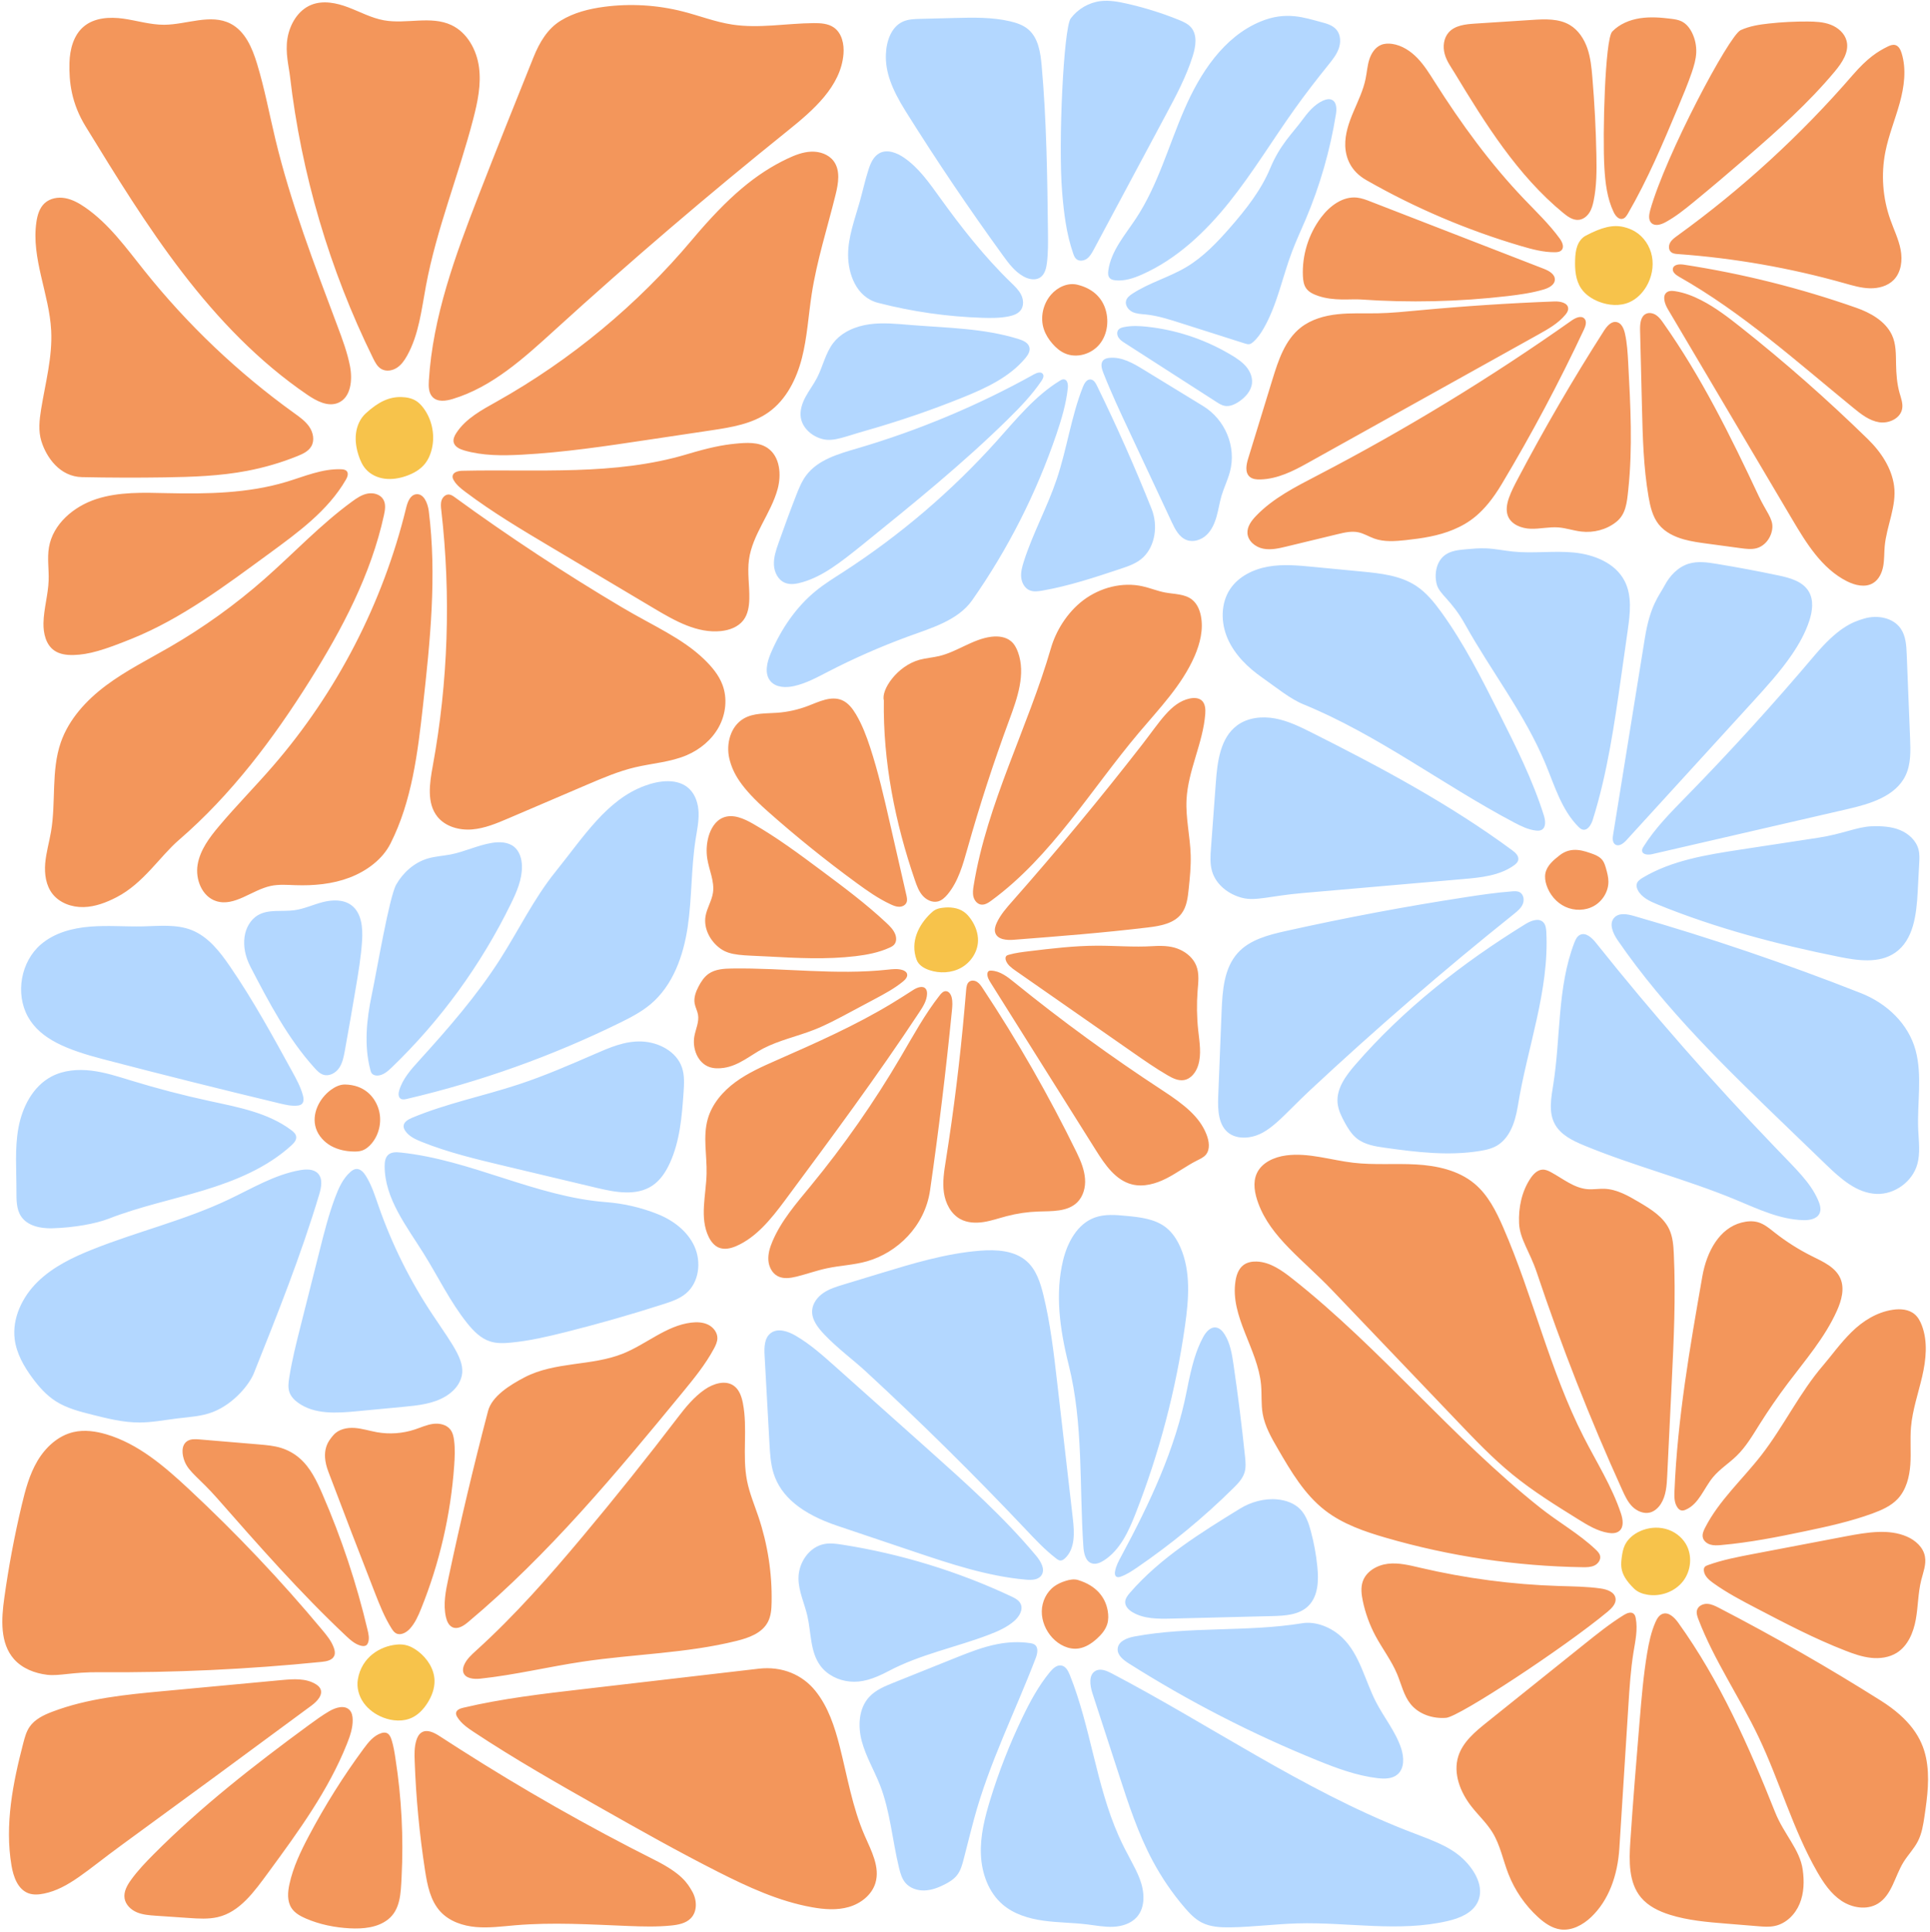 <?xml version="1.0" encoding="UTF-8"?><svg xmlns="http://www.w3.org/2000/svg" xmlns:xlink="http://www.w3.org/1999/xlink" height="500.9" preserveAspectRatio="xMidYMid meet" version="1.0" viewBox="-0.6 -0.2 500.4 500.9" width="500.4" zoomAndPan="magnify"><g id="change1_1"><path d="M3.03,429.87c-3.66-4.14-3.29-10.36-2.52-15.84c1.12-8.06,2.62-16.06,4.5-23.98c0.95-4,2.01-8.03,4.1-11.56 c2.09-3.53,5.36-6.56,9.36-7.48c2.79-0.64,5.73-0.23,8.48,0.58c8.27,2.44,15.06,8.28,21.37,14.16 c12.3,11.45,23.88,23.67,34.64,36.57c1.18,1.41,2.37,2.87,2.99,4.6c0.24,0.66,0.39,1.4,0.13,2.04c-0.47,1.19-1.98,1.49-3.26,1.62 c-19.14,1.93-38.38,2.83-57.62,2.68c-7.16-0.06-10.38,1.05-13.59,0.67C8.39,433.54,5.17,432.29,3.03,429.87z M82.44,437.5 c-0.25-0.49-0.7-0.85-1.17-1.14c-2.55-1.57-5.77-1.34-8.75-1.07c-10.25,0.96-20.49,1.91-30.74,2.87 c-9.76,0.91-19.67,1.86-28.83,5.35c-2.24,0.85-4.54,1.95-5.89,3.93c-0.84,1.23-1.23,2.69-1.61,4.13 c-2.71,10.39-4.86,21.22-3.07,31.8c0.49,2.92,1.64,6.19,4.42,7.2c1.28,0.46,2.69,0.34,4.01,0.07c6.32-1.28,11.18-6.06,20.03-12.51 c16.49-12.02,32.94-24.11,49.34-36.24C81.63,440.82,83.25,439.1,82.44,437.5z M90.84,445.53c-0.02-0.88-0.19-1.81-0.79-2.45 c-1.3-1.4-3.62-0.68-5.27,0.28c-1.82,1.06-3.52,2.3-5.22,3.54c-14.14,10.37-28.02,21.18-40.38,33.61c-2.04,2.05-4.05,4.16-5.75,6.5 c-1.05,1.44-2.02,3.14-1.73,4.89c0.27,1.64,1.64,2.94,3.17,3.59c1.53,0.65,3.23,0.77,4.9,0.89c2.89,0.2,5.77,0.39,8.66,0.59 c2.47,0.17,4.98,0.33,7.39-0.22c5.76-1.32,9.48-6.58,13.3-11.78c7.68-10.47,15.43-21.09,20.24-33.15 C90.16,449.8,90.89,447.7,90.84,445.53z M100.96,450.9c-0.24-0.8-0.63-1.69-1.44-1.93c-0.41-0.12-0.84-0.05-1.25,0.08 c-1.97,0.62-3.35,2.35-4.58,4.02c-5.3,7.18-10.05,14.76-14.22,22.64c-2.1,3.97-4.06,8.07-5.02,12.45c-0.46,2.08-0.64,4.41,0.51,6.2 c0.85,1.32,2.29,2.12,3.73,2.74c3.59,1.56,7.49,2.34,11.4,2.55c3.46,0.18,7.18-0.16,9.9-2.29c3.26-2.56,3.32-6.9,3.53-10.93 c0.53-10.28,0-20.62-1.59-30.79C101.7,454.05,101.43,452.45,100.96,450.9z M169.14,481.93c-17.35-8.72-34.26-18.34-50.62-28.79 c-1.72-1.1-3.44-2.21-5.16-3.32c-1.4-0.91-3.21-1.83-4.63-0.96c-0.74,0.45-1.15,1.29-1.4,2.12c-0.52,1.73-0.48,3.58-0.41,5.38 c0.34,9.48,1.24,18.95,2.69,28.32c0.59,3.81,1.38,7.84,4.01,10.67c2.32,2.49,5.77,3.66,9.15,3.96c3.39,0.3,6.79-0.16,10.18-0.45 c9.74-0.83,19.53-0.21,29.3,0.18c3.75,0.15,7.52,0.26,11.26-0.13c1.82-0.19,3.75-0.57,5.02-1.89c1.72-1.78,1.58-4.76,0.35-6.91 C177.66,487.96,176.17,485.46,169.14,481.93z M217.12,452.53c-1.31-5.15-3-10.35-6.35-14.48s-8.56-6.4-14.66-5.7 c-15.19,1.77-30.39,3.53-45.58,5.3c-10.41,1.21-20.86,2.42-31.06,4.83c-0.79,0.19-1.74,0.55-1.83,1.36 c-0.04,0.38,0.14,0.75,0.34,1.08c1.02,1.65,2.67,2.79,4.29,3.86c10.6,7.02,21.67,13.31,32.73,19.57 c10.12,5.73,20.25,11.44,30.63,16.69c7.75,3.92,15.74,7.61,24.28,9.14c3.16,0.57,6.47,0.83,9.56-0.06c3.09-0.89,5.94-3.1,6.89-6.17 c1.28-4.13-1.05-8.4-2.78-12.36C220.39,468.26,219.09,460.27,217.12,452.53z M123.94,434.93c8.93-0.95,17.68-3.09,26.56-4.41 c13.27-1.98,26.83-2.14,39.85-5.37c3.17-0.78,6.61-2,8.13-4.89c0.83-1.57,0.95-3.4,0.98-5.17c0.14-7.51-1.03-15.05-3.43-22.17 c-1.04-3.07-2.31-6.09-2.94-9.27c-1.31-6.61,0.22-13.53-1.08-20.14c-0.33-1.7-0.94-3.49-2.35-4.5c-2.19-1.56-5.29-0.57-7.51,0.95 c-2.83,1.94-5.06,4.71-6.88,7.09c-8.03,10.53-16.3,20.87-24.8,31.02c-8.66,10.34-17.6,20.51-27.6,29.56 c-1.22,1.11-2.5,2.25-3.14,3.77c-0.25,0.59-0.39,1.26-0.21,1.88C120.02,434.92,122.24,435.11,123.94,434.93z M115.02,418.98 c0.24,1.06,0.73,2.2,1.73,2.64c1.38,0.6,2.9-0.41,4.05-1.38c20.82-17.45,38.3-38.49,55.55-59.48c2.97-3.62,5.96-7.27,8.17-11.4 c0.45-0.84,0.87-1.74,0.88-2.69c0.01-1.49-1.07-2.85-2.41-3.5c-1.34-0.65-2.91-0.71-4.39-0.53c-6.47,0.79-11.65,5.62-17.7,8.04 c-4.06,1.63-8.47,2.14-12.81,2.74c-4.34,0.61-8.74,1.35-12.62,3.37s-8.53,4.93-9.53,8.76c-3.77,14.36-7.19,28.8-10.27,43.32 C114.95,412.21,114.26,415.67,115.02,418.98z M117.16,379.71c0.15-2.16,0.25-4.34-0.02-6.49c-0.12-1.01-0.35-2.05-0.97-2.86 c-1.01-1.3-2.85-1.69-4.49-1.47c-1.63,0.22-3.15,0.93-4.72,1.45c-3.15,1.04-6.56,1.29-9.82,0.71c-1.96-0.35-3.87-0.98-5.85-1.11 c-1.98-0.13-4.14,0.35-5.44,1.86c-1.25,1.46-3.41,3.95-1.31,9.5c3.96,10.47,7.98,20.91,12.05,31.34c1.25,3.19,2.51,6.4,4.34,9.29 c0.3,0.47,0.63,0.95,1.12,1.23c1.17,0.66,2.65-0.13,3.57-1.11c1.38-1.48,2.21-3.38,2.97-5.26 C113.36,404.98,116.26,392.41,117.16,379.71z M55.65,388.11c10.77,12.25,21.55,24.53,33.43,35.71c1.17,1.1,2.42,2.23,3.98,2.59 c0.45,0.1,0.97,0.13,1.34-0.16c0.22-0.17,0.36-0.43,0.45-0.7c0.35-1.03,0.11-2.16-0.14-3.22c-2.85-12.07-6.78-23.88-11.72-35.26 c-1.46-3.36-3.08-6.79-5.83-9.21c-1.4-1.24-3.07-2.17-4.85-2.73c-1.85-0.58-3.8-0.74-5.73-0.91c-5.15-0.43-10.31-0.87-15.46-1.3 c-1.11-0.09-2.33-0.16-3.24,0.48c-1.56,1.09-1.31,3.48-0.6,5.24C48.41,381.45,51.17,383.02,55.65,388.11z M91.15,298.29 c0.67,0.01,1.34-0.02,1.98-0.21c1.07-0.32,1.97-1.08,2.68-1.94c2.05-2.48,2.7-6.05,1.67-9.09c-1.03-3.05-3.67-6.03-8.61-6.13 c-1.36-0.02-2.64,0.62-3.73,1.43c-3.03,2.25-4.99,6.3-3.83,9.9c0.63,1.95,2.12,3.57,3.91,4.58 C87.02,297.83,89.1,298.26,91.15,298.29z M109.06,182.79c1.87-16.79,3.63-33.77,1.51-50.53c-0.26-2.04-1.33-4.67-3.36-4.33 c-1.51,0.25-2.14,2.03-2.51,3.52c-6,24.62-17.94,47.77-34.54,66.93c-4.56,5.27-9.47,10.23-13.96,15.56 c-2.49,2.95-4.92,6.18-5.56,9.99s1.14,8.28,4.81,9.45c4.77,1.52,9.27-2.9,14.17-3.94c2.08-0.44,4.23-0.26,6.36-0.19 c4.76,0.16,9.62-0.27,14.07-1.97c4.45-1.7,8.54-4.74,10.6-8.83C106.19,207.49,107.7,195,109.06,182.79z M121.8,214.8 c3.29-0.27,6.39-1.58,9.43-2.88c6.81-2.91,13.62-5.82,20.43-8.74c4.06-1.73,8.14-3.48,12.43-4.49c4.45-1.05,9.13-1.33,13.34-3.12 c3.47-1.48,6.54-4.02,8.35-7.34s2.27-7.41,0.93-10.94c-0.96-2.54-2.76-4.68-4.72-6.57c-5.72-5.53-13.22-8.68-21.25-13.44 c-14.91-8.84-29.41-18.38-43.42-28.58c-0.46-0.34-0.96-0.68-1.53-0.72c-0.87-0.05-1.63,0.69-1.9,1.52c-0.27,0.83-0.17,1.73-0.07,2.6 c2.53,22.04,1.78,44.45-2.22,66.28c-0.82,4.48-1.62,9.63,1.25,13.17C114.94,214.1,118.51,215.07,121.8,214.8z M117.06,124.32 c0.72,1.23,1.87,2.13,3.01,2.99c7,5.27,14.54,9.76,22.07,14.24c9,5.35,18,10.71,27,16.06c5.3,3.15,11.09,6.42,17.22,5.77 c2.19-0.23,4.43-1.06,5.77-2.8c1.19-1.54,1.5-3.58,1.55-5.53c0.08-3.4-0.55-6.81-0.09-10.17c0.89-6.54,5.67-11.91,7.42-18.27 c1.03-3.77,0.64-8.46-2.58-10.67c-2.37-1.63-5.51-1.41-8.37-1.13c-3.45,0.34-6.8,1.02-12.59,2.75c-18.7,5.59-38.66,3.83-58.17,4.27 c-1.06,0.02-2.43,0.32-2.55,1.38C116.69,123.59,116.86,123.98,117.06,124.32z M119.73,116.55c4.82,1.41,9.94,1.38,14.96,1.11 c10.86-0.58,21.64-2.19,32.4-3.81c5.57-0.83,11.14-1.67,16.7-2.5c5.21-0.78,10.63-1.65,14.92-4.71c4.55-3.25,7.21-8.59,8.6-14.01 c1.39-5.42,1.69-11.05,2.54-16.58c1.35-8.75,4.08-17.21,6.2-25.8c0.72-2.92,1.29-6.29-0.51-8.7c-1.3-1.74-3.6-2.52-5.78-2.44 s-4.25,0.89-6.21,1.82c-8.09,3.84-15.26,9.77-24.69,20.99c-14.17,16.87-31.42,31.16-50.63,41.95c-3.91,2.19-8.06,4.4-10.51,8.15 c-0.48,0.73-0.89,1.6-0.69,2.45C117.32,115.63,118.59,116.21,119.73,116.55z M110.59,98.48c-0.09,1.52-0.07,3.23,1.02,4.3 c1.3,1.27,3.42,0.97,5.16,0.44c10.3-3.11,18.55-10.67,26.51-17.91c19.59-17.83,39.73-35.05,60.38-51.64 c6.56-5.27,13.72-11.45,14.43-19.83c0.22-2.57-0.4-5.47-2.52-6.93c-1.48-1.02-3.39-1.13-5.19-1.12c-7.07,0.05-14.18,1.45-21.17,0.37 c-4.35-0.67-8.49-2.29-12.76-3.38c-6.63-1.69-13.58-2.11-20.37-1.22c-3.95,0.52-7.91,1.51-11.31,3.6s-5.49,5.59-7.07,9.53 c-4.79,11.92-9.58,23.84-14.23,35.82C117.46,66.01,111.6,81.88,110.59,98.48z M96.14,92.68c0.53,1.07,1.12,2.21,2.17,2.79 c1.23,0.69,2.82,0.43,4-0.34s2-1.97,2.68-3.2c3.03-5.48,3.7-11.89,4.85-18.04c2.75-14.74,8.5-28.74,12.26-43.26 c1.14-4.39,2.1-8.93,1.49-13.42c-0.6-4.49-3.05-8.97-7.14-10.9c-5.33-2.51-11.68-0.2-17.48-1.24c-3.23-0.58-6.17-2.18-9.24-3.35 c-3.07-1.17-6.55-1.89-9.6-0.67c-3.45,1.38-5.59,5.02-6.2,8.69s0.37,7.36,0.65,9.78C77.52,44.9,84.85,69.76,96.14,92.68z M46.71,70.48c9.24,12.03,19.86,23.14,32.4,31.67c2.37,1.61,5.32,3.18,7.96,2.08c3.33-1.39,3.76-5.95,3.08-9.49 c-0.69-3.56-1.96-6.98-3.24-10.38C80.92,68.4,74.77,52.43,70.79,35.85C69.22,29.33,68,22.72,66.04,16.3 c-1.24-4.07-3.07-8.41-6.85-10.36c-5.19-2.68-11.4,0.25-17.24,0.28c-3.58,0.01-7.05-1.09-10.6-1.59c-3.54-0.49-7.47-0.26-10.22,2.04 c-2.66,2.22-3.62,5.91-3.72,9.37c-0.14,5.05,0.52,10.54,4.18,16.52C29.53,45.49,37.47,58.46,46.71,70.48z M10.06,105.87 c-0.45,2.75-0.76,5.61,0.06,8.27c1.28,4.15,4.74,9.22,10.55,9.34c7.17,0.15,14.34,0.17,21.51,0.06c7.11-0.11,14.26-0.35,21.25-1.68 c4.48-0.85,8.87-2.13,13.1-3.84c1.38-0.56,2.83-1.23,3.58-2.52c0.9-1.54,0.5-3.56-0.49-5.03c-0.99-1.48-2.48-2.53-3.92-3.57 C61.13,96.43,48,83.95,36.8,69.92c-4.7-5.88-9.18-12.14-15.38-16.4c-1.56-1.07-3.26-2.02-5.13-2.36s-3.93,0.03-5.33,1.32 c-1.32,1.22-1.86,3.07-2.12,4.85c-1.39,9.42,3.34,18.65,3.83,28.16C13.02,92.35,11.16,99.1,10.06,105.87z M10.67,161.33 c-0.05,2.64,0.62,5.56,2.78,7.08c1.42,1,3.25,1.22,4.99,1.18c4-0.1,7.9-1.3,15.08-4.2c13-5.24,24.33-13.81,35.64-22.08 c7.49-5.48,15.26-11.12,19.91-19.15c0.4-0.68,0.75-1.6,0.25-2.21c-0.34-0.41-0.93-0.49-1.46-0.51c-4.9-0.19-9.56,1.87-14.26,3.28 c-9.96,2.99-20.53,3.14-30.92,2.91c-6.15-0.14-12.45-0.37-18.3,1.53c-5.85,1.9-11.27,6.46-12.29,12.53 c-0.48,2.82,0.02,5.71-0.08,8.57C11.88,153.98,10.74,157.61,10.67,161.33z M21.06,234.93c3.01-0.07,5.91-1.18,8.59-2.57 c6.97-3.61,11.23-10.6,16.13-14.82c13.56-11.7,24.46-26.19,33.98-41.36c8.36-13.32,15.84-27.48,19.19-42.85 c0.3-1.36,0.54-2.88-0.18-4.08c-0.79-1.32-2.54-1.79-4.05-1.51c-1.51,0.28-2.82,1.17-4.06,2.08c-8.14,5.94-15.07,13.35-22.63,20.01 c-7.6,6.69-15.86,12.63-24.63,17.7c-5.55,3.21-11.31,6.08-16.45,9.91c-5.14,3.83-9.69,8.76-11.79,14.81 c-2.54,7.35-1.22,15.45-2.53,23.11c-0.47,2.75-1.27,5.44-1.51,8.22c-0.23,2.78,0.18,5.75,1.9,7.94 C14.89,233.89,18.04,235,21.06,234.93z M272.28,88.9c0.89,1.02,1.94,1.93,3.18,2.48c3.06,1.38,6.94,0.23,9.05-2.38 c2.11-2.61,2.51-6.38,1.34-9.53c-1-2.68-3.24-4.93-7.12-5.87c-2.48-0.6-5.14,0.64-6.81,2.57c-2.1,2.41-2.89,5.95-1.87,8.98 C270.51,86.54,271.32,87.8,272.28,88.9z M208.93,182.77c-2.56,0.98-5.26,1.59-8,1.79c-2.97,0.22-6.14,0.01-8.71,1.51 c-3.4,1.98-4.63,6.54-3.72,10.37c0.92,3.83,3.04,7.54,9.88,13.61c7.38,6.55,15.07,12.75,23.04,18.58c2.84,2.08,5.73,4.12,8.93,5.6 c0.69,0.32,1.41,0.62,2.17,0.62c0.76,0,1.56-0.35,1.89-1.04c0.29-0.61,0.14-1.33-0.01-1.99c-1.44-6.28-2.87-12.56-4.31-18.84 c-1.49-6.53-2.99-13.07-5.08-19.44c-0.97-2.96-2.08-5.89-3.67-8.57c-0.9-1.51-2.03-3-3.65-3.68 C214.88,180.11,211.77,181.68,208.93,182.77z M229.2,239.01c-5.27-4.94-11.07-9.26-16.86-13.57c-5.73-4.27-11.49-8.55-17.69-12.1 c-2.39-1.37-5.26-2.65-7.8-1.59c-1.98,0.82-3.18,2.87-3.75,4.93c-0.51,1.85-0.62,3.82-0.32,5.72c0.47,2.97,1.92,5.86,1.47,8.83 c-0.32,2.11-1.58,3.99-1.93,6.09c-0.52,3.19,1.23,6.48,3.86,8.37s5.96,1.7,12.23,2.04c7.61,0.42,15.28,0.83,22.85-0.08 c2.99-0.36,5.99-0.94,8.73-2.18c0.47-0.21,0.95-0.45,1.28-0.85c0.61-0.73,0.58-1.82,0.22-2.7 C231.02,240.76,230.11,239.86,229.2,239.01z M183.3,276.38c1.21,0.43,2.54,0.41,3.81,0.22c3.92-0.59,6.99-3.36,10.14-5 c4.19-2.17,8.89-3.16,13.28-4.89c2.95-1.16,5.76-2.66,8.56-4.15c2.36-1.26,4.71-2.51,7.07-3.77c2.56-1.37,5.14-2.74,7.38-4.58 c0.63-0.51,1.29-1.27,1.02-2.03c-0.17-0.48-0.66-0.77-1.15-0.93c-1.23-0.4-2.57-0.24-3.86-0.1c-13.38,1.46-26.89-0.5-40.36-0.3 c-2.1,0.03-4.33,0.16-6.05,1.36c-1.16,0.81-1.96,2.04-2.62,3.3c-0.7,1.35-1.28,2.87-1.02,4.38c0.17,0.99,0.69,1.89,0.87,2.87 c0.35,1.88-0.57,3.73-0.93,5.6C178.84,271.54,180.27,275.3,183.3,276.38z M237.77,262.16c0.96-1.45,1.94-3,1.99-4.73 c0.01-0.46-0.05-0.94-0.33-1.3c-0.75-0.95-2.26-0.36-3.27,0.29c-1.83,1.17-3.65,2.34-5.5,3.46c-9.51,5.76-19.72,10.26-29.89,14.74 c-3.7,1.63-7.44,3.28-10.7,5.68s-6.05,5.64-7.16,9.53c-1.31,4.57-0.19,9.45-0.31,14.21c-0.13,5.53-1.88,11.39,0.54,16.37 c0.56,1.16,1.4,2.26,2.58,2.77c1.45,0.62,3.13,0.25,4.57-0.38c5.13-2.24,8.91-6.83,12.64-11.86 C214.84,294.89,226.76,278.83,237.77,262.16z M246.14,258.33c-0.19-0.77-0.71-1.59-1.5-1.61c-0.67-0.02-1.19,0.55-1.6,1.08 c-3.89,4.95-6.9,10.52-10.09,15.94c-6.9,11.76-14.73,22.97-23.39,33.5c-3.71,4.51-7.62,8.99-9.89,14.36 c-0.65,1.54-1.16,3.19-1.05,4.86c0.11,1.67,0.95,3.37,2.43,4.14c1.49,0.78,3.29,0.5,4.93,0.1c2.62-0.65,5.17-1.58,7.82-2.14 c3.44-0.74,7.02-0.85,10.4-1.82c7.79-2.22,14.99-9.03,16.34-18.39c2.23-15.46,4.12-30.96,5.66-46.5 C246.32,260.67,246.43,259.47,246.14,258.33z M280.72,305.36c-0.17-2.22-0.97-4.38-2.19-6.87c-7.18-14.68-15.32-28.9-24.35-42.53 c-0.4-0.6-0.81-1.22-1.41-1.61c-0.6-0.4-1.44-0.52-2.03-0.11c-0.65,0.45-0.77,1.34-0.84,2.13c-0.15,1.65-0.28,3.31-0.43,4.96 c-1.16,13.14-2.77,26.24-4.84,39.27c-0.44,2.76-0.9,5.57-0.5,8.34c0.4,2.77,1.81,5.54,4.27,6.87c1.81,0.98,3.98,1.07,6.01,0.76 c2.03-0.31,3.98-1,5.97-1.52c2.7-0.71,5.49-1.12,8.28-1.21c3.5-0.12,7.46,0.1,9.99-2.33C280.26,309.95,280.89,307.58,280.72,305.36z M300.8,282.44c-13.27-8.67-26.09-18.01-38.4-27.99c-1.78-1.45-3.74-2.98-6.03-3.05c-0.22-0.01-0.45,0-0.64,0.13 c-0.23,0.16-0.32,0.47-0.33,0.75c-0.03,0.82,0.42,1.58,0.86,2.28c9.1,14.48,18.21,28.97,27.31,43.45c2.34,3.72,5.09,7.75,9.35,8.81 c3,0.74,6.17-0.17,8.92-1.57s5.23-3.29,7.99-4.67c0.78-0.39,1.6-0.76,2.18-1.42c1.24-1.43,0.87-3.63,0.17-5.38 C310.4,289.3,306.53,286.18,300.8,282.44z M309.56,250.11c-0.75-1.86-2.35-3.29-4.18-4.13c-1.82-0.84-3.85-1.13-7.2-0.92 c-4.8,0.3-9.62-0.14-14.43-0.12c-5.84,0.02-11.66,0.72-17.46,1.42c-1.8,0.22-3.6,0.43-5.34,0.93c-0.24,0.07-0.5,0.15-0.66,0.34 c-0.24,0.28-0.22,0.71-0.11,1.06c0.37,1.18,1.45,1.97,2.46,2.68c10.13,7.06,20.26,14.12,30.39,21.18c2.97,2.07,5.94,4.14,9.06,5.96 c1.31,0.76,2.77,1.5,4.26,1.26c1.83-0.29,3.13-2,3.69-3.77c0.93-2.91,0.36-6.06,0.03-9.1c-0.37-3.41-0.42-6.85-0.16-10.27 C310.09,254.44,310.38,252.15,309.56,250.11z M310.97,181.37c-0.85-0.74-2.12-0.73-3.22-0.48c-4.8,1.11-7.55,5.91-12.25,11.96 c-10.78,13.86-21.99,27.39-33.61,40.55c-1.54,1.74-3.1,3.51-4.07,5.62c-0.37,0.81-0.65,1.74-0.37,2.59 c0.59,1.76,2.96,1.94,4.81,1.79c11.6-0.9,23.19-1.8,34.74-3.19c3.21-0.38,6.76-1,8.72-3.57c1.36-1.78,1.64-4.14,1.87-6.36 c0.31-2.95,0.61-5.9,0.52-8.87c-0.14-4.77-1.31-9.5-1.08-14.27c0.37-7.61,4.27-14.67,4.86-22.27 C311.98,183.64,311.91,182.2,310.97,181.37z M271.9,167.75c-6.02,20.76-16.58,40.24-20.05,61.57c-0.16,0.97-0.3,1.97-0.06,2.93 c0.24,0.95,0.95,1.85,1.92,2.02c0.99,0.17,1.93-0.44,2.73-1.03c15.63-11.46,25.76-28.72,38.26-43.53 c5.29-6.27,11.14-12.29,14.42-19.81c1.43-3.3,2.34-6.96,1.63-10.49c-0.32-1.58-1-3.15-2.26-4.16c-1.92-1.54-4.62-1.41-7.03-1.87 c-1.96-0.37-3.82-1.15-5.77-1.59c-5.29-1.2-11.03,0.31-15.37,3.56C275.97,158.62,273.12,163.53,271.9,167.75z M236.61,227.96 c0.49,1.42,1.01,2.87,2,4c0.99,1.13,2.55,1.88,4,1.5c1.01-0.27,1.81-1.03,2.48-1.83c2.78-3.35,3.97-7.7,5.15-11.88 c3.16-11.23,6.77-22.33,10.82-33.28c2.1-5.68,4.34-11.94,2.27-17.63c-0.38-1.05-0.92-2.08-1.77-2.8c-1.38-1.19-3.36-1.41-5.17-1.18 c-4.77,0.61-8.81,3.89-13.49,5c-1.67,0.4-3.41,0.51-5.07,0.96c-5.83,1.59-10.01,7.81-9.27,10.51 C228.32,197.18,231.46,212.97,236.61,227.96z M278.93,409.37c-1.07-0.33-2.23-0.1-3.3,0.24c-1.01,0.32-1.99,0.75-2.85,1.37 c-2.04,1.47-3.24,3.98-3.27,6.49s1.02,4.99,2.72,6.84c1.73,1.88,4.28,3.16,6.8,2.8c1.81-0.26,3.41-1.31,4.77-2.54 c1.16-1.05,2.22-2.28,2.68-3.78c0.35-1.14,0.32-2.36,0.11-3.53C285.97,413.85,283.68,410.83,278.93,409.37z M409.71,406.04 c1.05,0.02,2.14,0.01,3.09-0.44c0.95-0.45,1.7-1.5,1.46-2.52c-0.15-0.64-0.64-1.13-1.11-1.59c-4.3-4.1-9.6-7.04-14.4-10.85 c-22.84-18.13-41.33-41.27-64.22-59.35c-2.76-2.18-5.82-4.37-9.33-4.48c-1.2-0.04-2.44,0.19-3.4,0.91 c-1.25,0.94-1.82,2.54-2.06,4.09c-1.48,9.22,5.76,17.63,6.62,26.92c0.23,2.5-0.01,5.04,0.42,7.52c0.57,3.29,2.28,6.26,3.96,9.15 c3.38,5.82,6.89,11.79,12.21,15.91c4.6,3.56,10.23,5.49,15.82,7.11C375.3,403.21,392.49,405.78,409.71,406.04z M344.87,334.32 c10.83,11.33,21.66,22.67,32.48,34c4.55,4.77,9.12,9.55,14.23,13.71c5.33,4.35,11.2,7.99,17.05,11.62c2.42,1.5,4.92,3.03,7.74,3.49 c0.98,0.16,2.08,0.15,2.85-0.47c1.28-1.03,0.96-3.04,0.44-4.6c-2.33-6.97-6.32-13.24-9.65-19.78c-8.82-17.28-13.11-36.5-20.85-54.29 c-1.83-4.21-3.96-8.47-7.49-11.4c-4.16-3.46-9.76-4.66-15.17-4.96c-5.4-0.3-10.85,0.19-16.22-0.44c-5.83-0.68-11.62-2.67-17.43-1.9 c-3.07,0.41-6.3,1.83-7.59,4.65c-1.1,2.4-0.54,5.24,0.37,7.72C328.88,320.56,337.14,326.23,344.87,334.32z M427.17,391.87 c1.18-0.29,2.14-1.17,2.81-2.18c1.4-2.15,1.57-4.86,1.69-7.43c0.39-8,0.77-16,1.16-24c0.54-11.13,1.07-22.27,0.55-33.4 c-0.1-2.18-0.26-4.42-1.18-6.39c-1.49-3.21-4.71-5.21-7.76-7.01c-2.82-1.67-5.79-3.39-9.06-3.51c-1.46-0.05-2.92,0.22-4.37,0.1 c-3.48-0.28-6.35-2.7-9.42-4.37c-0.68-0.37-1.41-0.71-2.18-0.7c-1.37,0.03-2.45,1.15-3.21,2.29c-2.26,3.39-3.13,7.59-2.94,11.67 c0.2,4.07,2.8,7.35,4.57,12.65c6.42,19.18,13.82,38.02,22.18,56.44c0.69,1.53,1.42,3.09,2.6,4.29 C423.8,391.49,425.54,392.27,427.17,391.87z M435.36,391.33c0.38,0.07,0.77-0.05,1.13-0.21c3.38-1.45,4.66-5.5,7-8.35 c1.76-2.15,4.18-3.65,6.17-5.59c2.42-2.35,4.15-5.3,5.94-8.16c2.3-3.65,4.75-7.21,7.35-10.66c4.55-6.04,9.59-11.84,12.69-18.74 c1.2-2.66,2.09-5.77,0.92-8.45c-1.27-2.9-4.48-4.32-7.32-5.73c-3.44-1.71-6.71-3.78-9.73-6.16c-1.32-1.04-2.64-2.17-4.25-2.65 c-1.4-0.41-2.9-0.29-4.31,0.07c-5.74,1.48-9.04,7.47-10.18,13.97c-3.23,18.44-6.46,36.94-7.22,55.64c-0.06,1.41-0.08,2.92,0.68,4.11 C434.49,390.86,434.87,391.24,435.36,391.33z M490.16,339.31c-4.09,0.6-7.78,2.89-10.72,5.8c-2.94,2.9-5.34,6.28-7.23,8.47 c-6.2,7.17-10.31,15.91-16.12,23.4c-4.89,6.3-11,11.75-14.62,18.86c-0.39,0.77-0.76,1.62-0.58,2.46c0.2,0.93,1.05,1.61,1.96,1.88 s1.88,0.2,2.83,0.12c7.3-0.65,14.51-2.06,21.68-3.57c5.92-1.24,11.86-2.54,17.54-4.62c2.37-0.87,4.77-1.92,6.51-3.76 c2.22-2.35,3.06-5.68,3.29-8.9c0.22-3.22-0.1-6.46,0.17-9.67c0.38-4.48,1.88-8.77,2.9-13.15c1.01-4.38,1.51-9.08-0.09-13.28 c-0.41-1.06-0.96-2.11-1.83-2.85C494.33,339.18,492.14,339.01,490.16,339.31z M493.78,398.09c-4.6-1.98-9.92-1.17-15.78-0.06 c-8.01,1.53-16.01,3.06-24.02,4.58c-3.98,0.76-7.98,1.52-11.79,2.9c-0.29,0.11-0.6,0.23-0.8,0.47c-0.22,0.27-0.26,0.64-0.22,0.98 c0.14,1.38,1.32,2.4,2.45,3.2c3.54,2.54,7.41,4.56,11.26,6.57c7.52,3.93,15.06,7.87,22.97,10.94c2.15,0.84,4.35,1.61,6.64,1.86 s4.71-0.07,6.67-1.28c2.91-1.81,4.35-5.29,4.96-8.66c0.61-3.37,0.57-6.86,1.4-10.18c0.51-2.02,1.35-4.08,0.97-6.13 C498.07,400.88,496.02,399.05,493.78,398.09z M498.76,455.37c-1.05-5-4.11-9.95-11.72-14.75c-13.63-8.59-27.62-16.61-41.92-24.02 c-0.98-0.51-2-1.02-3.1-1.06c-1.1-0.04-2.31,0.54-2.62,1.6c-0.23,0.77,0.05,1.59,0.33,2.35c4.09,10.7,10.7,20.23,15.63,30.57 c5.46,11.45,8.86,23.87,15.16,34.89c1.65,2.88,3.56,5.73,6.33,7.57c2.76,1.84,6.56,2.46,9.4,0.75c3.66-2.2,4.42-7.09,6.65-10.73 c1.16-1.89,2.75-3.49,3.76-5.46c1.02-1.99,1.38-4.24,1.71-6.45C499.12,465.55,499.81,460.37,498.76,455.37z M459.63,469.52 c-6.81-17.11-14.34-34.11-25.09-49.07c-0.99-1.37-2.5-2.89-4.09-2.31c-0.91,0.33-1.44,1.26-1.83,2.14c-1.12,2.55-1.7,5.3-2.16,8.05 c-0.97,5.83-1.46,11.73-1.95,17.62c-0.86,10.41-1.72,20.82-2.41,31.24c-0.33,5.01-0.46,10.56,2.74,14.43 c1.89,2.28,4.69,3.62,7.51,4.51c4.72,1.48,9.71,1.9,14.64,2.3c2.74,0.22,5.48,0.45,8.22,0.67c1.45,0.12,2.93,0.24,4.36-0.07 c2.93-0.62,5.29-2.99,6.43-5.75c1.15-2.76,1.22-5.87,0.8-8.83C466.06,479.18,461.92,475.28,459.63,469.52z M418.26,414.06 c-0.28-1.61-2.21-2.27-3.83-2.5c-3.6-0.52-7.25-0.53-10.89-0.65c-12.09-0.38-24.14-1.97-35.92-4.73c-2.75-0.64-5.56-1.36-8.36-1.03 c-2.8,0.33-5.66,1.95-6.55,4.63c-0.53,1.59-0.32,3.32,0.02,4.96c0.66,3.18,1.78,6.27,3.31,9.13c1.8,3.35,4.16,6.41,5.62,9.92 c1.09,2.63,1.7,5.55,3.5,7.76c2.16,2.65,5.8,3.82,9.21,3.53c3.41-0.3,30.51-18.11,41.83-27.49 C417.3,416.67,418.51,415.47,418.26,414.06z M423.51,419.29c-0.08-0.43-0.2-0.88-0.53-1.17c-0.69-0.62-1.78-0.17-2.57,0.32 c-3.6,2.23-6.91,4.89-10.22,7.54c-8.44,6.77-16.88,13.53-25.32,20.3c-3.03,2.43-6.2,5.07-7.37,8.77c-1.41,4.47,0.54,9.38,3.44,13.06 c1.79,2.28,3.96,4.28,5.46,6.75c1.98,3.25,2.69,7.1,4.07,10.64c1.66,4.28,4.33,8.17,7.72,11.26c1.66,1.51,3.6,2.88,5.83,3.18 c2.92,0.38,5.78-1.17,7.92-3.2c4.56-4.33,6.87-10.77,7.32-17.84c0.78-12.33,1.56-24.65,2.34-36.98c0.29-4.64,0.59-9.29,1.33-13.88 C423.41,425.14,424.06,422.18,423.51,419.29z M412.49,221.2c-2.28-0.81-5.59-2.15-8.71,0.3c-1.59,1.24-3.28,2.65-3.69,4.63 c-0.21,1.02-0.05,2.08,0.27,3.08c0.79,2.44,2.57,4.58,4.9,5.65c2.33,1.08,5.18,1.04,7.41-0.22s3.77-3.75,3.75-6.32 c-0.01-1.17-0.31-2.31-0.63-3.43c-0.21-0.72-0.43-1.45-0.86-2.05C414.34,222.04,413.42,221.54,412.49,221.2z M406.89,82.88 c-21.02,14.84-43.05,28.27-65.88,40.14c-5.68,2.96-11.53,5.9-15.96,10.52c-1.18,1.23-2.31,2.75-2.22,4.46 c0.12,2.04,2.04,3.61,4.05,4.02s4.07-0.07,6.06-0.55c4.43-1.07,8.86-2.14,13.29-3.21c1.76-0.42,3.58-0.85,5.35-0.48 c1.46,0.31,2.75,1.13,4.15,1.63c2.58,0.92,5.42,0.69,8.14,0.4c4.2-0.46,8.44-1.08,12.34-2.72c3.89-1.64,7.94-4.12,12.48-11.69 c7.8-13.02,14.94-26.43,21.38-40.17c0.43-0.91,0.82-2.1,0.13-2.84C409.36,81.5,407.89,82.18,406.89,82.88z M421.57,126.75 c1.16-10.87,0.58-21.84-0.01-32.75c-0.14-2.61-0.28-5.24-0.86-7.79c-0.29-1.26-0.9-2.69-2.16-2.93c-1.4-0.27-2.52,1.09-3.29,2.29 c-8,12.5-15.47,25.35-22.39,38.48c-0.83,1.57-1.65,3.16-2.24,4.84c-0.53,1.53-0.84,3.24-0.23,4.73c0.91,2.19,3.53,3.17,5.9,3.24 s4.74-0.52,7.11-0.35c2.03,0.15,3.98,0.85,6,1.08c3.19,0.37,6.53-0.49,9.04-2.49C420.96,133.11,421.22,130.09,421.57,126.75z M428.83,81.51c-0.76-0.52-1.77-0.76-2.61-0.39c-1.45,0.65-1.62,2.6-1.59,4.19c0.16,6.67,0.33,13.33,0.49,20 c0.19,7.77,0.39,15.57,1.7,23.22c0.44,2.56,1.05,5.2,2.67,7.23c1.61,2.01,4.06,3.18,6.54,3.87c1.96,0.54,3.99,0.82,6.01,1.09 c2.91,0.39,5.82,0.79,8.73,1.18c1.37,0.18,2.79,0.37,4.12-0.01c2.29-0.65,3.88-2.96,4.04-5.33c0.16-2.37-1.7-4.26-3.54-8.18 c-7.26-15.47-14.86-30.87-24.72-44.83C430.14,82.79,429.59,82.03,428.83,81.51z M431.68,75.49c-1.39,0.87-0.7,3,0.13,4.41 c10.75,18.17,21.51,36.34,32.26,54.51c3.68,6.22,7.7,12.77,14.15,16.04c2.14,1.09,4.82,1.73,6.86,0.47 c1.47-0.91,2.26-2.62,2.58-4.31c0.32-1.7,0.24-3.44,0.39-5.16c0.47-5.32,3.16-10.46,2.43-15.75c-0.62-4.49-3.27-8.64-6.84-12.12 c-10.45-10.2-21.42-19.86-32.87-28.93c-3.27-2.59-6.6-5.15-10.32-7.05c-2.14-1.1-4.42-1.97-6.8-2.33 C432.99,75.18,432.26,75.13,431.68,75.49z M479.98,105.57c1.98,1.62,4.1,3.28,6.62,3.68s5.52-0.97,5.98-3.48 c0.25-1.38-0.29-2.76-0.67-4.1c-0.68-2.41-0.86-4.93-0.91-7.44c-0.05-2.6,0.03-5.3-1.09-7.64c-1.74-3.64-5.69-5.77-9.23-7.01 c-14.52-5.1-29.51-8.85-44.72-11.18c-1.09-0.17-2.58-0.08-2.82,1c-0.21,0.92,0.75,1.65,1.57,2.12 C451.17,80.84,465.34,93.61,479.98,105.57z M434.27,60.92c-0.7,0.51-1.43,1.04-1.85,1.79c-0.42,0.76-0.43,1.81,0.21,2.4 c0.48,0.44,1.19,0.51,1.84,0.55c14.59,1.05,29.08,3.59,43.16,7.56c2.16,0.61,4.34,1.26,6.59,1.31c2.24,0.05,4.6-0.57,6.17-2.17 c1.95-1.99,2.32-5.09,1.8-7.82c-0.52-2.74-1.78-5.26-2.7-7.89c-1.97-5.58-2.41-11.68-1.26-17.49c0.85-4.3,2.54-8.39,3.71-12.62 s1.8-8.78,0.5-12.97c-0.27-0.88-0.74-1.84-1.63-2.09c-0.66-0.19-1.36,0.09-1.98,0.39c-2.59,1.28-5.18,2.91-9.03,7.34 C466.3,34.82,450.99,48.84,434.27,60.92z M427.58,57.62c0.94,0.89,2.48,0.41,3.62-0.21c2.64-1.43,5-3.33,7.32-5.23 c4.62-3.79,9.19-7.66,13.71-11.58c8.05-6.96,16.03-14.07,22.86-22.24c1.9-2.28,3.83-5.11,3.08-7.98c-0.51-1.96-2.22-3.44-4.11-4.17 c-1.89-0.73-3.96-0.82-5.99-0.83c-3.36-0.02-6.71,0.15-10.05,0.52c-2.5,0.27-5.03,0.67-7.32,1.72c-3,1.38-19.44,32.36-23.45,46.68 C426.95,55.43,426.73,56.82,427.58,57.62z M417.77,54.76c0.45,0.95,1.29,2,2.31,1.76c0.65-0.15,1.06-0.78,1.4-1.36 c5.13-8.83,9.1-18.27,13.05-27.68c1.23-2.94,2.47-5.88,3.5-8.89c0.57-1.68,1.09-3.4,1.16-5.17c0.07-1.73-0.29-3.48-1.04-5.04 c-0.61-1.27-1.52-2.45-2.79-3.06c-0.83-0.4-1.76-0.53-2.67-0.65c-2.68-0.34-5.41-0.55-8.09-0.14c-2.67,0.41-5.31,1.5-7.19,3.45 c-1.87,1.95-2.54,26.67-2.03,35.34C415.61,47.23,416.09,51.22,417.77,54.76z M376.54,18.7c7.98,13.18,16.29,26.54,28.19,36.32 c1.17,0.96,2.55,1.94,4.05,1.76c1.11-0.13,2.08-0.89,2.69-1.83s0.91-2.05,1.13-3.14c0.78-3.82,0.78-7.76,0.71-11.66 c-0.13-6.77-0.48-13.54-1.05-20.3c-0.21-2.55-0.47-5.12-1.3-7.54c-0.84-2.42-2.32-4.69-4.51-6.01c-2.87-1.72-6.44-1.56-9.78-1.34 c-4.95,0.32-9.89,0.64-14.84,0.96c-2.48,0.16-5.24,0.45-6.86,2.33c-1.27,1.47-1.51,3.63-1.01,5.5 C374.45,15.63,375.65,17.23,376.54,18.7z M353.64,46.48c12.67,7.24,26.18,12.99,40.18,17.11c2.84,0.83,5.73,1.61,8.69,1.59 c0.64,0,1.34-0.07,1.77-0.54c0.76-0.82,0.16-2.13-0.5-3.03c-2.69-3.69-6.01-6.86-9.16-10.15c-8.83-9.23-16.38-19.61-23.22-30.4 c-1.37-2.16-2.72-4.35-4.49-6.19s-4.03-3.32-6.55-3.69c-0.96-0.14-1.97-0.11-2.87,0.25c-1.56,0.64-2.56,2.2-3.07,3.81 s-0.61,3.31-0.95,4.96c-0.61,2.99-1.97,5.77-3.16,8.58s-2.22,5.78-2.12,8.83C348.3,40.67,349.56,44.15,353.64,46.48z M338.05,74.53 c0.71,1.01,1.9,1.55,3.06,1.95c4.12,1.43,8.49,0.77,10.95,0.94c12.76,0.9,25.6,0.6,38.3-0.88c3.13-0.37,6.28-0.81,9.3-1.71 c1.3-0.39,2.81-1.15,2.87-2.51c0.07-1.45-1.54-2.34-2.89-2.86c-14.96-5.8-29.91-11.61-44.87-17.41c-1.15-0.45-2.31-0.89-3.54-1.03 c-3.68-0.39-7.07,2.17-9.3,5.13c-3.27,4.34-4.97,9.83-4.72,15.25C337.27,72.48,337.42,73.63,338.05,74.53z M326.19,124.08 c4.47-0.11,8.65-2.26,11.99-4.12c20.02-11.15,40.04-22.29,60.06-33.44c2.54-1.42,5.15-2.88,7.01-5.12c0.39-0.46,0.75-1.01,0.74-1.61 c-0.03-1.5-2.06-1.91-3.55-1.85c-11.72,0.44-23.43,1.21-35.11,2.3c-3.57,0.33-7.14,0.7-10.72,0.77c-3.46,0.07-6.93-0.13-10.37,0.24 c-3.44,0.36-6.91,1.34-9.63,3.49c-4.06,3.22-5.78,8.48-7.3,13.43c-2.09,6.82-4.18,13.63-6.28,20.45c-0.5,1.61-0.89,3.65,0.38,4.76 C324.15,124.02,325.21,124.11,326.19,124.08z" fill="#F3965B"/></g><g id="change2_1"><path d="M421.88,78.13c-2.48,1.1-5.4,0.86-7.92-0.12c-1.81-0.71-3.51-1.82-4.6-3.43c-1.45-2.14-1.66-4.87-1.57-7.45 c0.04-1.19,0.15-2.4,0.55-3.52c0.4-1.12,1.14-2.16,2.2-2.72c4.14-2.18,7.07-2.93,9.91-2.23c0.99,0.24,1.96,0.61,2.84,1.13 c2.31,1.37,3.92,3.81,4.42,6.45c0.5,2.64-0.06,5.44-1.41,7.76C425.26,75.77,423.76,77.3,421.88,78.13z M94.26,121.43 c1.24,1.4,3.06,2.23,4.93,2.46c1.86,0.23,3.76-0.09,5.53-0.71c1.88-0.65,3.69-1.67,4.91-3.23c0.73-0.93,1.23-2.01,1.56-3.14 c1.13-3.77,0.37-8.06-1.98-11.22c-0.53-0.71-1.13-1.36-1.87-1.84c-1.16-0.75-2.57-1-3.95-1.03c-3.05-0.06-5.87,1.2-9.18,4.25 c-1.44,1.32-2.27,3.22-2.51,5.16s0.08,3.91,0.69,5.77C92.81,119.17,93.37,120.43,94.26,121.43z M249.28,236.14 c-1.57-1.09-3.61-1.27-5.5-1.03c-0.62,0.08-1.24,0.2-1.79,0.48c-0.5,0.25-0.93,0.62-1.33,1.01c-3.07,2.95-5.33,7.35-3.61,11.98 c0.51,1.37,1.89,2.21,3.27,2.68c2.7,0.92,5.8,0.78,8.29-0.61s4.28-4.08,4.36-6.93c0.06-1.98-0.66-3.93-1.78-5.56 C250.67,237.39,250.05,236.67,249.28,236.14z M107.84,427.87c-1.02-0.78-2.17-1.43-3.42-1.68c-0.74-0.15-1.5-0.16-2.24-0.08 c-4.15,0.4-9.02,3.18-10,9.02c-0.35,2.11,0.26,4.32,1.5,6.06c1.24,1.74,3.05,3.03,5.04,3.81c2.43,0.95,5.27,1.15,7.61-0.01 c1.58-0.78,2.83-2.11,3.8-3.59c1.18-1.8,2-3.9,1.93-6.05C111.96,432.4,110.18,429.68,107.84,427.87z M436.48,399.98 c-1.15-1.93-3.11-3.33-5.29-3.89s-4.53-0.31-6.58,0.62c-1.65,0.75-3.14,1.97-3.92,3.6c-0.46,0.96-0.65,2.02-0.8,3.07 c-0.12,0.91-0.21,1.84-0.1,2.76c0.25,1.96,1.46,3.65,3.26,5.43c0.92,0.91,2.2,1.39,3.47,1.6c3.4,0.57,7.1-0.75,9.23-3.47 C437.89,406.97,438.25,402.94,436.48,399.98z" fill="#F7C34B"/></g><g id="change3_1"><path d="M199.21,176.42c-1.72-1.96-0.96-5,0.08-7.4c2.66-6.18,6.53-11.93,11.76-16.15c2.2-1.78,4.62-3.27,6.99-4.8 c14.72-9.52,28.18-21.01,39.88-34.06c5.02-5.6,9.85-11.59,16.27-15.52c0.32-0.2,0.68-0.4,1.06-0.36c0.92,0.09,1.11,1.34,1.01,2.25 c-0.44,4.11-1.64,8.11-2.97,12.02c-5.2,15.27-12.57,29.79-21.83,42.99c-3.73,5.32-10.83,7.27-16.85,9.49 c-7.04,2.6-13.91,5.62-20.57,9.06c-2.84,1.47-5.69,3.03-8.82,3.71C203.12,178.11,200.63,178.03,199.21,176.42z M202.89,150.86 c1.47,0.62,3.15,0.27,4.68-0.18c5.16-1.54,9.45-4.82,15.83-9.98c12.79-10.34,25.6-20.7,37.33-32.23c3.15-3.1,6.23-6.29,8.71-9.95 c0.35-0.52,0.7-1.22,0.36-1.75c-0.45-0.71-1.54-0.37-2.27,0.04c-14.55,8.1-30,14.57-45.98,19.25c-4.83,1.42-10.07,2.91-13.1,6.93 c-1.2,1.6-1.95,3.48-2.68,5.35c-1.58,4.06-3.08,8.15-4.53,12.26c-0.64,1.81-1.27,3.68-1.18,5.6 C200.14,148.11,201.12,150.11,202.89,150.86z M212.85,113.66c2.78,0.62,5.49-0.65,10.84-2.17c8.64-2.46,17.16-5.35,25.49-8.73 c5.93-2.4,11.97-5.21,16.06-10.12c0.66-0.79,1.29-1.76,1.07-2.76c-0.26-1.22-1.61-1.82-2.8-2.19c-9.01-2.82-18.6-2.89-28.01-3.65 c-3.57-0.29-7.17-0.68-10.72-0.18s-7.11,1.99-9.31,4.81c-2.07,2.66-2.71,6.14-4.27,9.13c-0.87,1.67-2.03,3.19-2.93,4.85 c-0.9,1.66-1.53,3.56-1.24,5.42C207.5,110.89,210.07,113.03,212.85,113.66z M227.09,78.31c8.83,2.28,17.92,3.58,27.04,3.87 c2.26,0.07,4.54,0.08,6.76-0.36c1.2-0.24,2.47-0.66,3.19-1.66c0.81-1.13,0.69-2.73,0.06-3.98s-1.67-2.22-2.67-3.19 c-6.88-6.66-12.81-14.24-18.41-22.01c-2.72-3.77-5.44-7.68-9.27-10.31c-1.86-1.28-4.32-2.23-6.32-1.19 c-1.59,0.83-2.37,2.64-2.91,4.35c-0.88,2.73-1.48,5.53-2.26,8.29c-1.28,4.56-3.03,9.09-3.01,13.82 C219.32,70.68,221.31,76.82,227.09,78.31z M259.42,66c1.51,2.09,3.11,4.23,5.37,5.47c1.32,0.73,3.03,1.09,4.29,0.26 c1.2-0.79,1.59-2.36,1.76-3.78c0.33-2.66,0.3-5.34,0.27-8.02c-0.17-14.37-0.35-28.76-1.63-43.08c-0.31-3.42-0.85-7.17-3.45-9.41 c-1.34-1.15-3.07-1.73-4.79-2.13c-4.67-1.08-9.52-0.97-14.31-0.85c-2.99,0.08-5.98,0.15-8.97,0.23c-1.51,0.04-3.06,0.09-4.44,0.7 c-3.07,1.38-4.31,5.12-4.43,8.48c-0.17,4.57,1.49,8.95,5.1,14.73C242.17,41.36,250.59,53.83,259.42,66z M277.65,65.51 c0.18,0.53,0.39,1.08,0.82,1.44c0.75,0.65,1.95,0.48,2.75-0.1c0.8-0.59,1.29-1.49,1.76-2.36c6.23-11.65,12.47-23.29,18.7-34.94 c2.65-4.95,5.32-9.94,6.99-15.3c0.76-2.45,1.22-5.4-0.46-7.35c-0.82-0.95-2.02-1.48-3.18-1.95c-4.38-1.77-8.91-3.18-13.52-4.22 c-2.21-0.5-4.48-0.91-6.72-0.65c-3.06,0.36-5.94,2.03-7.78,4.5c-1.84,2.47-3.27,32.33-2.23,44.94 C275.22,54.93,275.87,60.38,277.65,65.51z M296.51,81.32c2.95,0.3,5.79,1.2,8.62,2.1c5.68,1.81,11.36,3.62,17.04,5.42 c0.38,0.12,0.78,0.24,1.17,0.17c0.36-0.07,0.66-0.29,0.94-0.53c1.13-0.98,1.99-2.23,2.74-3.53c3.53-6.13,4.85-13.25,7.35-19.87 c1.08-2.87,2.39-5.65,3.59-8.48c3.68-8.7,6.31-17.84,7.81-27.16c0.22-1.38,0.23-3.14-1.02-3.75c-0.72-0.35-1.58-0.14-2.31,0.19 c-2.32,1.04-3.99,3.11-5.5,5.17c-2.41,3.29-5.63,6.19-8.2,12.35c-2.38,5.71-6.27,10.64-10.33,15.3c-3.38,3.88-6.98,7.67-11.39,10.31 c-4.47,2.67-9.64,4.06-14,6.91c-0.7,0.46-1.42,1.01-1.65,1.81c-0.33,1.16,0.54,2.39,1.62,2.92 C294.05,81.17,295.31,81.2,296.51,81.32z M289.36,85.29c-0.45,0.57-0.34,1.43,0.06,2.04c0.4,0.61,1.03,1.02,1.64,1.41 c7.92,5.09,15.84,10.18,23.76,15.27c0.64,0.41,1.29,0.82,2.03,0.98c1.33,0.28,2.68-0.34,3.81-1.1c1.66-1.13,3.15-2.77,3.35-4.77 c0.19-1.84-0.77-3.64-2.1-4.92c-1.33-1.28-2.96-2.2-4.25-2.94c-6.37-3.65-13.51-5.97-20.81-6.76c-2.01-0.22-4.07-0.32-6.05,0.09 C290.26,84.69,289.7,84.86,289.36,85.29z M286.98,92.57c-0.54,0.06-1.11,0.2-1.5,0.58c-0.81,0.8-0.47,2.15-0.05,3.21 c2.03,5.17,4.39,10.21,6.75,15.24c2.03,4.33,4.06,8.67,6.09,13c1.65,3.52,3.29,7.03,4.94,10.55c0.87,1.87,1.92,3.9,3.85,4.63 c1.73,0.65,3.76-0.01,5.12-1.26c1.36-1.26,2.13-3.02,2.64-4.81s0.77-3.62,1.29-5.4c0.62-2.08,1.59-4.04,2.16-6.14 c1.8-6.6-1.26-13.66-6.95-17.13c-5.12-3.13-10.24-6.26-15.36-9.39C293.22,93.97,290.19,92.21,286.98,92.57z M282.14,98.16 c-0.97-0.07-1.6,0.99-1.96,1.9c-3.06,7.73-4.15,16.11-6.81,23.99c-2.44,7.24-6.19,14-8.52,21.29c-0.42,1.33-0.81,2.71-0.68,4.1 s0.87,2.8,2.15,3.36c1.03,0.45,2.21,0.29,3.32,0.1c6.92-1.21,13.62-3.43,20.28-5.65c2.12-0.7,4.31-1.46,5.91-3.01 c3.08-2.98,3.87-8.21,2.14-12.55c-4.31-10.8-9.03-21.43-14.14-31.87C283.47,99.06,282.97,98.22,282.14,98.16z M496.84,220.06 c-0.59-2.37-2.59-4.19-4.85-5.11s-4.76-1.04-7.2-0.97c-3.9,0.12-7.47,1.98-14.08,2.99c-6.69,1.02-13.37,2.04-20.06,3.06 c-8.75,1.34-17.74,2.76-25.34,7.29c-0.66,0.4-1.37,0.89-1.55,1.64c-0.13,0.54,0.04,1.1,0.29,1.59c0.99,1.9,3.11,2.88,5.09,3.69 c15.15,6.17,31.04,10.36,47.08,13.59c4.9,0.99,10.42,1.77,14.54-1.07c4.79-3.3,5.54-9.95,5.85-15.76c0.13-2.45,0.26-4.89,0.39-7.34 C497.07,222.47,497.13,221.24,496.84,220.06z M425.53,219.25c-0.21,0.33-0.42,0.69-0.38,1.08c0.1,1.04,1.58,1.12,2.6,0.88 c16.87-3.89,33.74-7.78,50.61-11.67c5.88-1.35,12.51-3.29,15.11-8.73c1.4-2.94,1.3-6.34,1.17-9.59c-0.29-7.24-0.58-14.49-0.87-21.73 c-0.09-2.32-0.23-4.78-1.53-6.7c-1.96-2.9-6.08-3.64-9.44-2.67s-6.95,2.51-12.93,9.58c-10.64,12.58-21.73,24.78-33.25,36.56 C432.63,210.34,428.56,214.41,425.53,219.25z M418.2,218.71c0.94,0.62,2.13-0.28,2.89-1.12c10.86-11.9,21.73-23.79,32.59-35.69 c3.62-3.97,7.26-7.95,10.29-12.38c1.87-2.74,3.51-5.66,4.54-8.81c0.81-2.48,1.19-5.33-0.14-7.58c-1.56-2.64-4.88-3.54-7.88-4.17 c-5.3-1.12-10.62-2.11-15.96-2.99c-2.41-0.4-4.92-0.76-7.26-0.06c-2.78,0.84-4.95,3.12-6.3,5.7c-1.35,2.57-3.71,4.99-5.09,13.53 c-2.75,17.01-5.49,34.02-8.24,51.03C417.48,217.08,417.43,218.2,418.2,218.71z M379.27,161.67c6.78,12.16,15.51,23.28,20.84,36.13 c2.37,5.71,4.17,11.92,8.52,16.3c0.3,0.3,0.63,0.61,1.05,0.73c1.32,0.38,2.28-1.23,2.69-2.54c3.78-12.06,5.58-24.63,7.36-37.14 c0.57-3.99,1.14-7.98,1.7-11.97c0.61-4.31,1.18-8.95-0.83-12.82c-2.42-4.65-7.95-6.84-13.17-7.34s-10.5,0.29-15.71-0.24 c-2.36-0.24-4.7-0.75-7.07-0.84c-1.76-0.07-3.52,0.09-5.27,0.25c-1.83,0.17-3.75,0.37-5.25,1.43c-2.28,1.61-2.91,4.85-2.24,7.57 S375.68,155.22,379.27,161.67z M328.22,146.67c-3.86,0.68-7.69,2.55-9.87,5.81c-2.51,3.75-2.44,8.84-0.61,12.96s5.2,7.4,8.9,9.99 c3.7,2.59,7.22,5.52,10.72,6.95c19.32,7.91,36.11,20.85,54.57,30.6c1.81,0.95,3.68,1.89,5.71,2.11c0.49,0.05,1,0.06,1.44-0.17 c1.22-0.63,1.02-2.42,0.61-3.73c-2.92-9.28-7.32-18.01-11.7-26.7c-4.51-8.94-9.04-17.93-14.91-26.03c-1.86-2.56-3.89-5.08-6.54-6.81 c-4.1-2.69-9.2-3.23-14.08-3.7c-4.17-0.4-8.33-0.8-12.5-1.2C336.05,146.37,332.08,145.99,328.22,146.67z M313.38,219.58 c-0.15,2.04-0.3,4.14,0.29,6.11c1.04,3.48,4.32,5.98,7.85,6.86s7.14-0.52,15.62-1.26c13.9-1.21,27.8-2.42,41.7-3.63 c4.53-0.39,9.29-0.87,13.01-3.48c0.54-0.38,1.09-0.86,1.2-1.51c0.18-1.01-0.74-1.85-1.56-2.46c-16.15-11.91-33.93-21.43-51.86-30.44 c-3.08-1.55-6.22-3.1-9.6-3.73c-3.39-0.63-7.12-0.25-9.88,1.8c-4.35,3.22-5.11,9.32-5.51,14.72 C314.22,208.25,313.8,213.91,313.38,219.58z M394.21,234.17c0.46-1.07,0.24-2.53-0.79-3.09c-0.58-0.32-1.29-0.28-1.95-0.23 c-4.04,0.31-8.05,0.89-12.05,1.51c-15.64,2.4-31.19,5.33-46.63,8.77c-4.52,1.01-9.33,2.23-12.45,5.66 c-3.59,3.96-3.99,9.78-4.21,15.12c-0.29,7.37-0.59,14.74-0.88,22.11c-0.14,3.5,0.02,7.64,2.91,9.62c1.43,0.98,3.28,1.19,5.01,0.96 c5.33-0.71,8.79-5.57,15.85-12.16c17.03-15.89,34.67-31.14,52.86-45.69C392.8,236.01,393.75,235.24,394.21,234.17z M399.53,238.86 c-1.2-1.21-3.23-0.39-4.68,0.51c-16.28,10.04-31.53,21.96-44.05,36.42c-2.46,2.84-4.95,6.2-4.6,9.93c0.17,1.79,0.98,3.44,1.84,5.02 c0.84,1.53,1.78,3.07,3.15,4.16c2.04,1.63,4.76,2.06,7.34,2.42c8.16,1.15,16.47,2.15,24.6,0.82c1.7-0.28,3.44-0.68,4.85-1.67 c2.54-1.8,4.14-4.92,4.97-10.04c2.42-15.07,8.16-29.82,7.37-45.07C400.26,240.47,400.16,239.5,399.53,238.86z M459.72,297.27 c-16.34-16.99-31.89-34.73-46.59-53.15c-1.03-1.29-2.61-2.72-4.08-1.99c-0.77,0.38-1.16,1.24-1.47,2.04 c-4.44,11.58-3.51,24.45-5.45,36.7c-0.54,3.43-1.27,7.15,0.35,10.22c1.51,2.87,4.67,4.4,7.67,5.64 c12.84,5.31,26.41,8.73,39.25,14.05c5.69,2.36,11.42,5.14,17.58,5.3c1.59,0.04,3.49-0.29,4.17-1.73c0.54-1.13,0.08-2.46-0.43-3.61 C468.75,306.32,465.28,303.06,459.72,297.27z M496.07,272.07c-1.85-6.87-7.43-12.18-14.19-14.84c-19.28-7.6-38.92-14.28-58.84-20 c-1.74-0.5-3.91-0.89-5.12,0.46c-1.44,1.59-0.29,4.11,0.93,5.88c12.33,17.93,28.11,33.16,43.78,48.26c3.42,3.3,6.84,6.59,10.26,9.89 c3.71,3.58,7.92,7.37,13.07,7.56c4.7,0.17,9.3-3.19,10.56-7.72c0.8-2.88,0.36-5.94,0.23-8.92 C496.44,285.75,497.86,278.71,496.07,272.07z M378.64,481.56c-3.78-3.53-8.79-5-15-7.46c-26.71-10.57-50.54-27.18-75.99-40.53 c-1.3-0.68-2.86-1.36-4.16-0.68c-1.9,0.99-1.51,3.78-0.85,5.82c2.3,7.06,4.59,14.11,6.89,21.17c2.47,7.6,4.97,15.25,8.74,22.3 c2.3,4.29,5.06,8.34,8.22,12.04c1.28,1.5,2.67,2.97,4.41,3.89c2.31,1.21,5.01,1.32,7.61,1.28c5.82-0.09,11.61-0.87,17.42-1.02 c12.95-0.35,26.13,2.32,38.76-0.6c3.12-0.72,6.47-2.05,7.85-4.94C384.38,488.98,381.76,484.47,378.64,481.56z M292.04,430.97 c15.48,9.8,31.84,18.22,48.82,25.11c5.06,2.06,10.25,3.99,15.67,4.64c1.79,0.21,3.8,0.22,5.18-0.94c1.86-1.56,1.74-4.46,0.98-6.77 c-1.42-4.34-4.44-7.96-6.53-12.03c-2.88-5.59-4.16-12.22-8.67-16.61c-2.93-2.86-7.06-4.35-10.41-3.81 c-14.38,2.35-29.22,0.76-43.54,3.44c-1.89,0.35-4.17,1.21-4.35,3.12C289.02,428.81,290.62,430.07,292.04,430.97z M339.28,396.75 c-0.56-2.09-1.28-4.24-2.81-5.78c-1.52-1.53-3.69-2.29-5.84-2.5c-3.46-0.34-6.99,0.7-9.72,2.38c-10.24,6.3-20.65,12.73-28.54,21.81 c-0.62,0.71-1.25,1.53-1.24,2.47c0.02,1.12,0.95,2.02,1.92,2.59c2.98,1.76,6.64,1.72,10.09,1.64c8.71-0.22,17.43-0.43,26.14-0.65 c3.29-0.08,6.9-0.29,9.27-2.56c2.63-2.52,2.78-6.63,2.4-10.26C340.65,402.8,340.08,399.74,339.28,396.75z M288.89,408.52 c0.33,0.19,0.75,0.09,1.11-0.04c1.5-0.53,2.83-1.42,4.15-2.31c8.93-6.1,17.31-13,25-20.6c1.2-1.18,2.42-2.45,2.92-4.06 c0.41-1.34,0.28-2.78,0.13-4.18c-0.83-7.96-1.82-15.89-2.98-23.81c-0.4-2.71-0.84-5.49-2.29-7.81c-0.54-0.86-1.3-1.7-2.31-1.81 c-1.46-0.16-2.59,1.23-3.29,2.53c-1.79,3.32-2.9,7.04-4.23,13.87c-2.95,15.16-9.67,29.3-16.99,42.9c-0.67,1.24-1.35,2.5-1.6,3.88 C288.4,407.6,288.42,408.25,288.89,408.52z M282.44,405.03c1.06,0.36,2.22-0.13,3.17-0.74c4.21-2.7,6.42-7.56,8.24-12.22 c6.13-15.64,10.43-31.99,12.79-48.62c0.97-6.83,1.57-14.07-1.22-20.39c-0.85-1.93-2.03-3.75-3.68-5.06 c-2.86-2.26-6.72-2.69-10.36-3.03c-2.71-0.26-5.53-0.5-8.1,0.42c-4.54,1.62-7.13,6.45-8.26,11.14c-2.03,8.46-0.96,17.4,1.46,27.04 c3.84,15.32,2.74,31.39,3.81,47.15C280.41,402.42,280.82,404.48,282.44,405.03z M253.45,324c-8.85,0.71-17.42,3.32-25.91,5.9 c-3.17,0.96-6.34,1.93-9.51,2.89c-1.79,0.54-3.6,1.1-5.14,2.15c-1.54,1.05-2.8,2.69-2.92,4.55c-0.16,2.41,1.53,4.52,3.2,6.27 c3.43,3.59,7.47,6.55,10.71,9.53c14.27,13.17,28.1,26.82,41.44,40.93c2.51,2.66,5.03,5.34,7.93,7.57c0.33,0.25,0.69,0.51,1.1,0.52 c0.44,0.01,0.84-0.27,1.17-0.57c2.67-2.47,2.46-6.68,2.04-10.3c-1.35-11.76-2.71-23.52-4.06-35.29c-0.88-7.61-1.75-15.25-3.58-22.69 c-0.78-3.18-1.84-6.49-4.27-8.68C262.46,323.91,257.73,323.66,253.45,324z M236.34,401.99c9.49,3.19,19.08,6.4,29.05,7.28 c1.43,0.13,3.12,0.1,3.98-1.06c1.14-1.54-0.09-3.66-1.32-5.13c-8.45-10.11-18.32-18.92-28.16-27.7c-3.19-2.85-6.38-5.7-9.57-8.54 c-4.8-4.28-9.6-8.57-14.4-12.85c-3.23-2.88-6.49-5.79-10.23-7.96c-1.99-1.16-4.64-2.06-6.47-0.66c-1.66,1.27-1.7,3.71-1.58,5.8 c0.42,7.64,0.85,15.27,1.27,22.91c0.14,2.55,0.29,5.12,1.04,7.56c1.88,6.1,7.37,10.59,16.61,13.69 C223.15,397.55,229.74,399.77,236.34,401.99z M255.87,423.52c2.32-0.89,4.63-1.91,6.5-3.54c1.29-1.13,2.39-2.93,1.64-4.47 c-0.46-0.94-1.47-1.46-2.41-1.9c-13.88-6.51-28.68-11.04-43.82-13.41c-1.52-0.24-3.07-0.45-4.59-0.18 c-3.98,0.71-6.77,4.85-6.76,8.89c0,3.35,1.55,6.49,2.3,9.75c1.01,4.38,0.7,9.31,3.37,12.92c1.77,2.4,4.69,3.83,7.66,4.1 c2.97,0.28,5.96-0.55,10.08-2.74C238,428.62,247.24,426.82,255.87,423.52z M267.68,426.13c-0.36-0.27-0.83-0.36-1.28-0.42 c-2.75-0.4-5.58-0.27-8.31,0.25c-3.85,0.73-7.52,2.2-11.16,3.66c-5.28,2.12-10.56,4.24-15.85,6.36c-2.28,0.91-4.63,1.88-6.3,3.68 c-2.77,2.98-2.99,7.6-1.93,11.53c1.06,3.93,3.19,7.47,4.68,11.26c2.7,6.88,3.22,14.4,4.98,21.58c0.34,1.37,0.74,2.78,1.66,3.85 c1.19,1.39,3.1,2.01,4.93,1.95s3.58-0.72,5.21-1.55c1.19-0.6,2.36-1.32,3.19-2.36c0.99-1.24,1.41-2.83,1.8-4.37 c1.24-4.98,2.55-9.88,2.7-10.44c3.87-14.28,10.6-27.6,15.9-41.42C268.37,428.5,268.72,426.89,267.68,426.13z M289.42,475.65 c-5.87-13.28-7.23-28.16-12.63-41.64c-0.43-1.07-1.04-2.26-2.17-2.48c-1.18-0.23-2.23,0.75-3,1.68c-2.98,3.62-5.22,7.78-7.24,12.01 c-3.25,6.78-6,13.81-8.21,20.99c-1.43,4.65-2.65,9.45-2.45,14.31c0.2,4.86,1.98,9.84,5.68,12.99c2.9,2.47,6.71,3.61,10.48,4.15 c3.77,0.53,7.6,0.51,11.38,0.97c2.25,0.27,4.49,0.72,6.76,0.62c2.26-0.1,4.61-0.82,6.12-2.51c2.33-2.61,2-6.67,0.76-9.93 C293.65,483.53,291.6,480.56,289.42,475.65z M97.54,312.39c-0.93-2.68-1.79-5.42-3.3-7.82c-0.57-0.9-1.41-1.83-2.46-1.76 c-0.6,0.04-1.12,0.41-1.57,0.81c-1.91,1.7-3,4.12-3.9,6.52c-1.69,4.5-2.87,9.17-4.04,13.83c-1.64,6.5-3.28,13-4.92,19.5 c-1.13,4.47-2.26,8.95-2.97,13.51c-0.19,1.22-0.35,2.5,0.05,3.67c0.39,1.14,1.27,2.05,2.25,2.76c4.24,3.07,9.97,2.71,15.18,2.21 c4.05-0.38,8.1-0.77,12.14-1.15c3.81-0.36,7.78-0.77,11.04-2.78c1.69-1.04,3.16-2.54,3.84-4.41c1.57-4.28-1.81-8.43-7.2-16.52 C105.78,331.95,101.03,322.39,97.54,312.39z M81.82,303.96c-1.13-1.17-3-1.12-4.61-0.84c-6.64,1.16-12.54,4.78-18.64,7.66 c-11.31,5.35-23.6,8.26-35.22,12.9c-5.14,2.05-10.24,4.51-14.2,8.39c-3.95,3.87-6.63,9.39-5.94,14.88c0.47,3.7,2.39,7.06,4.61,10.06 c1.7,2.3,3.63,4.47,6.04,6.01c2.83,1.81,6.15,2.66,9.41,3.48c4.04,1.01,8.13,2.04,12.3,2.03c3.28-0.01,6.52-0.65,9.78-1.05 c3.14-0.38,6.36-0.53,9.3-1.69c5.45-2.15,9.43-7.19,10.56-10c6.1-15.27,12.21-30.56,16.94-46.32 C82.71,307.62,83.16,305.35,81.82,303.96z M4.85,315.07c1.65,2.5,5.01,3.19,8.01,3.12c5.74-0.15,11.46-1.21,14.73-2.49 c7.99-3.12,16.44-4.87,24.64-7.36c8.21-2.49,16.37-5.85,22.71-11.63c0.67-0.61,1.37-1.38,1.25-2.28c-0.1-0.73-0.7-1.26-1.29-1.7 c-6.07-4.54-13.84-5.94-21.25-7.55c-6.79-1.47-13.52-3.23-20.16-5.26c-3.41-1.04-6.81-2.16-10.35-2.59 c-3.53-0.43-7.26-0.14-10.41,1.53c-4.83,2.56-7.58,7.95-8.56,13.33c-0.98,5.38-0.49,10.9-0.51,16.36 C3.67,310.8,3.62,313.2,4.85,315.07z M26.15,274.36c15.23,3.98,30.5,7.8,45.81,11.47c1.49,0.36,3.01,0.71,4.53,0.56 c0.4-0.04,0.81-0.12,1.12-0.38c0.63-0.53,0.54-1.52,0.32-2.31c-0.59-2.17-1.68-4.16-2.76-6.13c-5.08-9.26-10.16-18.55-16.14-27.26 c-2.62-3.82-5.63-7.71-9.94-9.42c-3.97-1.57-8.41-1.05-12.68-0.96c-4.57,0.1-9.15-0.31-13.71,0.07c-4.56,0.37-9.21,1.61-12.68,4.59 c-5.22,4.47-6.71,12.74-3.38,18.76C9.91,269.22,16.86,271.93,26.15,274.36z M80.98,276.66c0.65,0.72,1.37,1.46,2.3,1.74 c1.5,0.45,3.14-0.46,4.03-1.74c0.89-1.29,1.2-2.88,1.48-4.42c0.98-5.34,1.89-10.69,2.8-16.04c0.71-4.17,1.42-8.35,1.69-12.57 c0.21-3.33-0.1-7.19-2.77-9.18c-2.06-1.54-4.92-1.45-7.42-0.81s-4.86,1.77-7.42,2.11c-3.16,0.42-6.64-0.33-9.39,1.28 c-1.97,1.15-3.16,3.36-3.47,5.61c-0.34,2.45,0.14,5.1,1.56,7.83C69.15,259.66,74.02,268.97,80.98,276.66z M95.82,278.06 c0.36,0.43,0.96,0.57,1.52,0.54c1.43-0.08,2.61-1.12,3.65-2.12c12.65-12.18,23.15-26.6,30.86-42.38c1.51-3.08,2.94-6.35,2.88-9.78 c-0.03-1.87-0.6-3.86-2.05-5.03c-1.56-1.26-3.78-1.32-5.76-1c-3.66,0.6-7.05,2.29-10.69,3c-1.98,0.38-4.01,0.48-5.94,1.05 c-3.46,1.03-6.35,3.6-8.15,6.73c-1.8,3.13-5,22.14-6.34,28.54c-1.35,6.4-2.04,13.11-0.4,19.44 C95.48,277.42,95.59,277.78,95.82,278.06z M166.53,203.5c-9.85,3.66-15.69,13.06-23.12,22.29c-5.6,6.95-9.51,15.08-14.31,22.6 c-6.04,9.47-13.47,17.98-21.02,26.3c-2.11,2.33-4.3,4.76-5.18,7.78c-0.22,0.74-0.27,1.69,0.37,2.12c0.45,0.3,1.05,0.19,1.58,0.07 c19.07-4.45,37.63-11.08,55.21-19.71c2.81-1.38,5.63-2.83,8.03-4.85c5.8-4.89,8.51-12.56,9.62-20.07c1.11-7.5,0.87-15.16,2.04-22.65 c0.36-2.27,0.84-4.54,0.78-6.84c-0.07-2.3-0.76-4.68-2.42-6.27C175.14,201.46,170.35,202.08,166.53,203.5z M108.72,295.78 c6.87,2.76,14.11,4.48,21.31,6.2c8.01,1.91,16.02,3.81,24.04,5.72c4.82,1.15,10.27,2.19,14.41-0.53c2.12-1.39,3.56-3.61,4.61-5.92 c2.59-5.68,3.11-12.06,3.54-18.29c0.15-2.16,0.28-4.39-0.41-6.44c-1.41-4.16-6.01-6.56-10.4-6.75c-4.39-0.2-8.51,1.64-12.17,3.23 c-6.49,2.82-12.99,5.65-19.72,7.87c-9.2,3.04-18.79,4.95-27.73,8.69c-0.99,0.42-2.13,1.07-2.16,2.14c-0.01,0.48,0.22,0.94,0.5,1.33 C105.53,294.41,107.15,295.15,108.72,295.78z M169.74,314.44c-4.12-1.61-8.49-2.67-13.18-3.03c-18.26-1.38-35.06-10.97-53.28-12.86 c-1.11-0.12-2.37-0.16-3.21,0.58c-0.79,0.7-0.94,1.87-0.94,2.92c-0.01,8.4,5.65,15.54,10.1,22.66c3.77,6.02,6.85,12.51,11.29,18.06 c1.6,2,3.49,3.95,5.93,4.74c1.75,0.57,3.64,0.49,5.47,0.31c4.8-0.46,9.51-1.56,14.18-2.73c8.51-2.14,16.94-4.55,25.29-7.23 c2.08-0.67,4.21-1.38,5.88-2.79c3.38-2.85,4.01-8.12,2.2-12.15C177.67,318.9,173.86,316.05,169.74,314.44z M293.94,56.41 c-2.83,4.29-6.45,8.38-7.18,13.47c-0.1,0.7-0.11,1.51,0.38,2.02c0.35,0.36,0.88,0.49,1.38,0.55c2.4,0.28,4.8-0.53,7.01-1.51 c9.02-4.01,16.41-11.02,22.58-18.73s11.28-16.2,17.02-24.23c2.74-3.84,5.63-7.58,8.6-11.26c1.08-1.34,2.19-2.7,2.77-4.32 c0.58-1.62,0.52-3.58-0.58-4.89c-0.98-1.16-2.54-1.61-4.01-1.99c-4.26-1.12-9.08-2.91-15.76-0.11c-9.5,3.98-15.61,13.35-19.7,22.81 C302.35,37.66,299.61,47.81,293.94,56.41z" fill="#B3D7FF"/></g></svg>